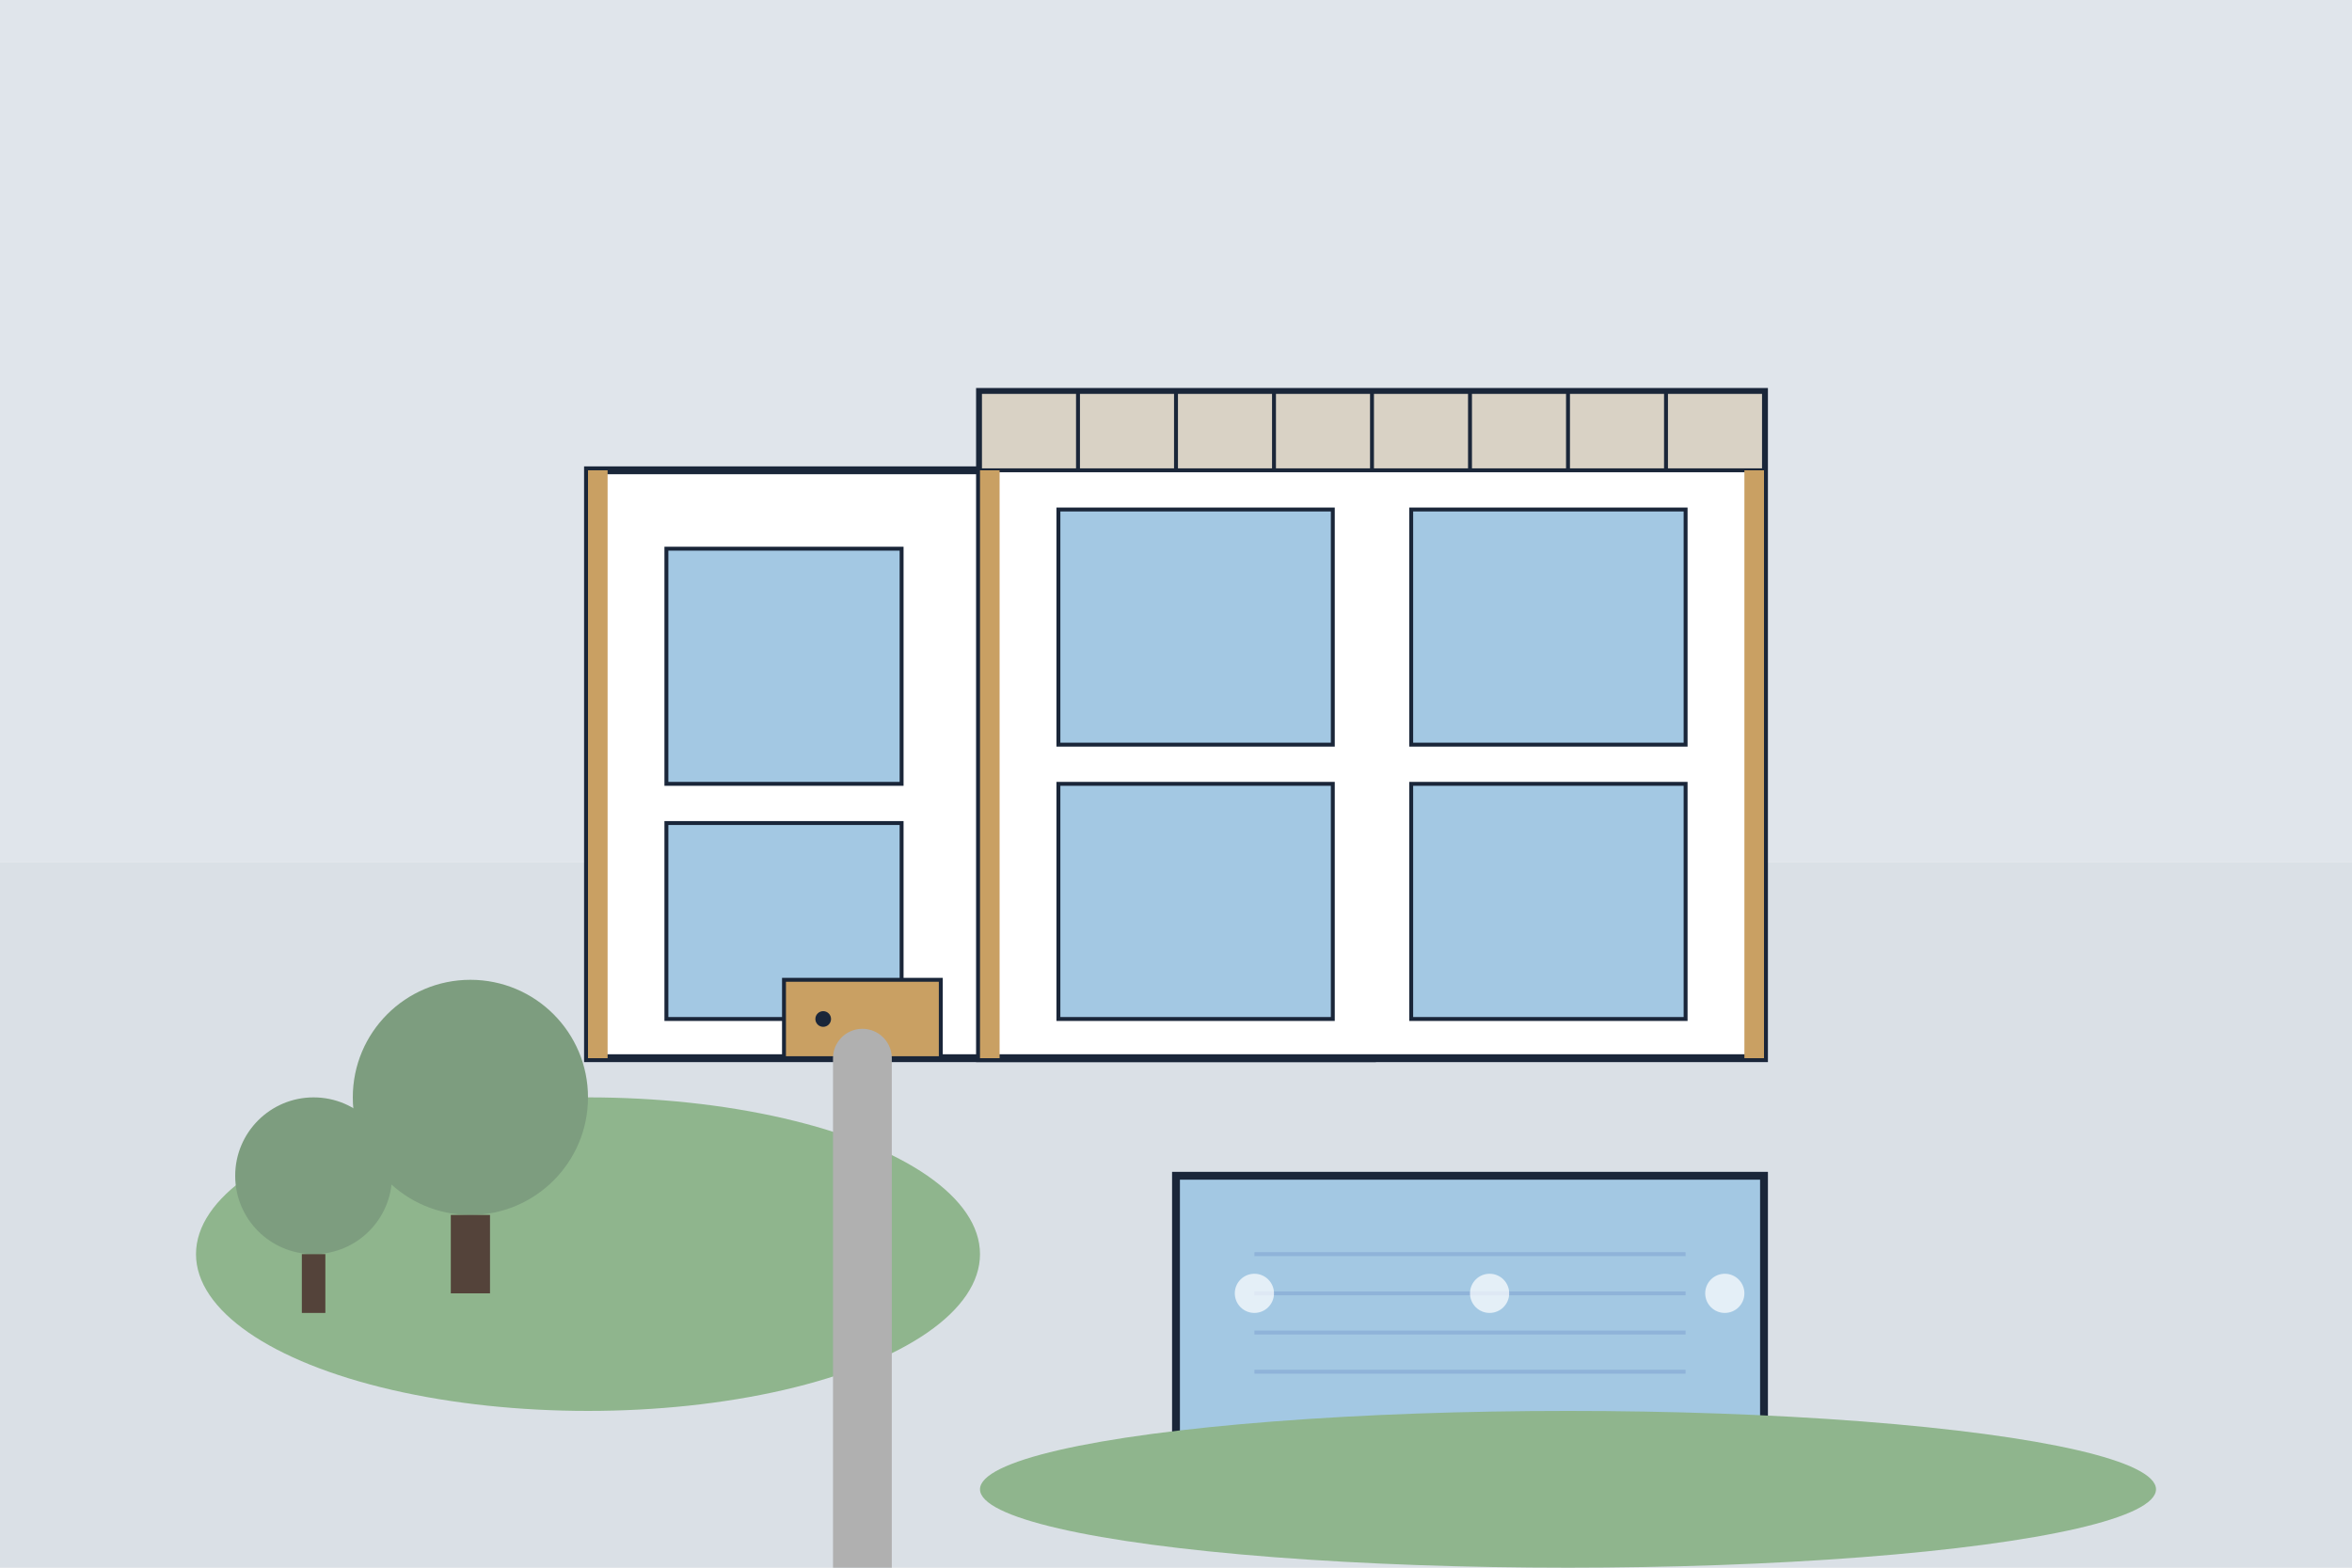 <svg width="600" height="400" viewBox="0 0 600 400" fill="none" xmlns="http://www.w3.org/2000/svg">
  <rect width="600" height="400" fill="#f0f2f5"/>
  
  <!-- Фон с небом и землей -->
  <rect width="600" height="220" fill="#e0e5eb"/>
  <rect y="220" width="600" height="180" fill="#dae0e6"/>
  
  <!-- Современная вилла с необычной архитектурой -->
  <!-- Основное здание - два прямоугольных блока -->
  <rect x="150" y="120" width="200" height="150" fill="#ffffff" stroke="#1a2639" stroke-width="2"/>
  <rect x="250" y="100" width="200" height="170" fill="#ffffff" stroke="#1a2639" stroke-width="2"/>
  
  <!-- Плоская крыша с террасой -->
  <rect x="250" y="100" width="200" height="20" fill="#d9d2c5" stroke="#1a2639" stroke-width="1"/>
  <line x1="275" y1="100" x2="275" y2="120" stroke="#1a2639" stroke-width="1"/>
  <line x1="300" y1="100" x2="300" y2="120" stroke="#1a2639" stroke-width="1"/>
  <line x1="325" y1="100" x2="325" y2="120" stroke="#1a2639" stroke-width="1"/>
  <line x1="350" y1="100" x2="350" y2="120" stroke="#1a2639" stroke-width="1"/>
  <line x1="375" y1="100" x2="375" y2="120" stroke="#1a2639" stroke-width="1"/>
  <line x1="400" y1="100" x2="400" y2="120" stroke="#1a2639" stroke-width="1"/>
  <line x1="425" y1="100" x2="425" y2="120" stroke="#1a2639" stroke-width="1"/>
  
  <!-- Большие окна -->
  <rect x="270" y="130" width="70" height="60" fill="#a3c8e3" stroke="#1a2639" stroke-width="1"/>
  <rect x="360" y="130" width="70" height="60" fill="#a3c8e3" stroke="#1a2639" stroke-width="1"/>
  <rect x="170" y="140" width="60" height="60" fill="#a3c8e3" stroke="#1a2639" stroke-width="1"/>
  
  <rect x="270" y="200" width="70" height="60" fill="#a3c8e3" stroke="#1a2639" stroke-width="1"/>
  <rect x="360" y="200" width="70" height="60" fill="#a3c8e3" stroke="#1a2639" stroke-width="1"/>
  <rect x="170" y="210" width="60" height="50" fill="#a3c8e3" stroke="#1a2639" stroke-width="1"/>
  
  <!-- Бассейн -->
  <rect x="300" y="300" width="150" height="70" fill="#a3c8e3" stroke="#1a2639" stroke-width="2"/>
  <!-- Отражение в бассейне -->
  <line x1="320" y1="320" x2="430" y2="320" stroke="#8fb3d9" stroke-width="1"/>
  <line x1="320" y1="330" x2="430" y2="330" stroke="#8fb3d9" stroke-width="1"/>
  <line x1="320" y1="340" x2="430" y2="340" stroke="#8fb3d9" stroke-width="1"/>
  <line x1="320" y1="350" x2="430" y2="350" stroke="#8fb3d9" stroke-width="1"/>
  
  <!-- Вход -->
  <rect x="200" y="250" width="40" height="20" fill="#c9a063" stroke="#1a2639" stroke-width="1"/>
  <circle cx="210" cy="260" r="2" fill="#1a2639"/>
  
  <!-- Газон и ландшафтный дизайн -->
  <ellipse cx="150" cy="320" rx="100" ry="40" fill="#8fb58d"/>
  <ellipse cx="400" cy="380" rx="150" ry="20" fill="#8fb58d"/>
  
  <!-- Деревья -->
  <circle cx="120" cy="280" r="30" fill="#7d9d7f"/>
  <rect x="115" y="310" width="10" height="20" fill="#54433a"/>
  
  <circle cx="80" cy="300" r="20" fill="#7d9d7f"/>
  <rect x="77" y="320" width="6" height="15" fill="#54433a"/>
  
  <!-- Дорожка -->
  <path d="M220 400V270" stroke="#b0b0b0" stroke-width="15" stroke-linecap="round"/>
  
  <!-- Декоративные элементы - стеклянные панели и архитектурные акценты -->
  <rect x="250" y="120" width="5" height="150" fill="#c9a063"/>
  <rect x="445" y="120" width="5" height="150" fill="#c9a063"/>
  <rect x="150" y="120" width="5" height="150" fill="#c9a063"/>
  
  <!-- Подсветка бассейна -->
  <circle cx="320" cy="330" r="5" fill="#ffffff" opacity="0.7"/>
  <circle cx="380" cy="330" r="5" fill="#ffffff" opacity="0.7"/>
  <circle cx="440" cy="330" r="5" fill="#ffffff" opacity="0.7"/>
</svg>